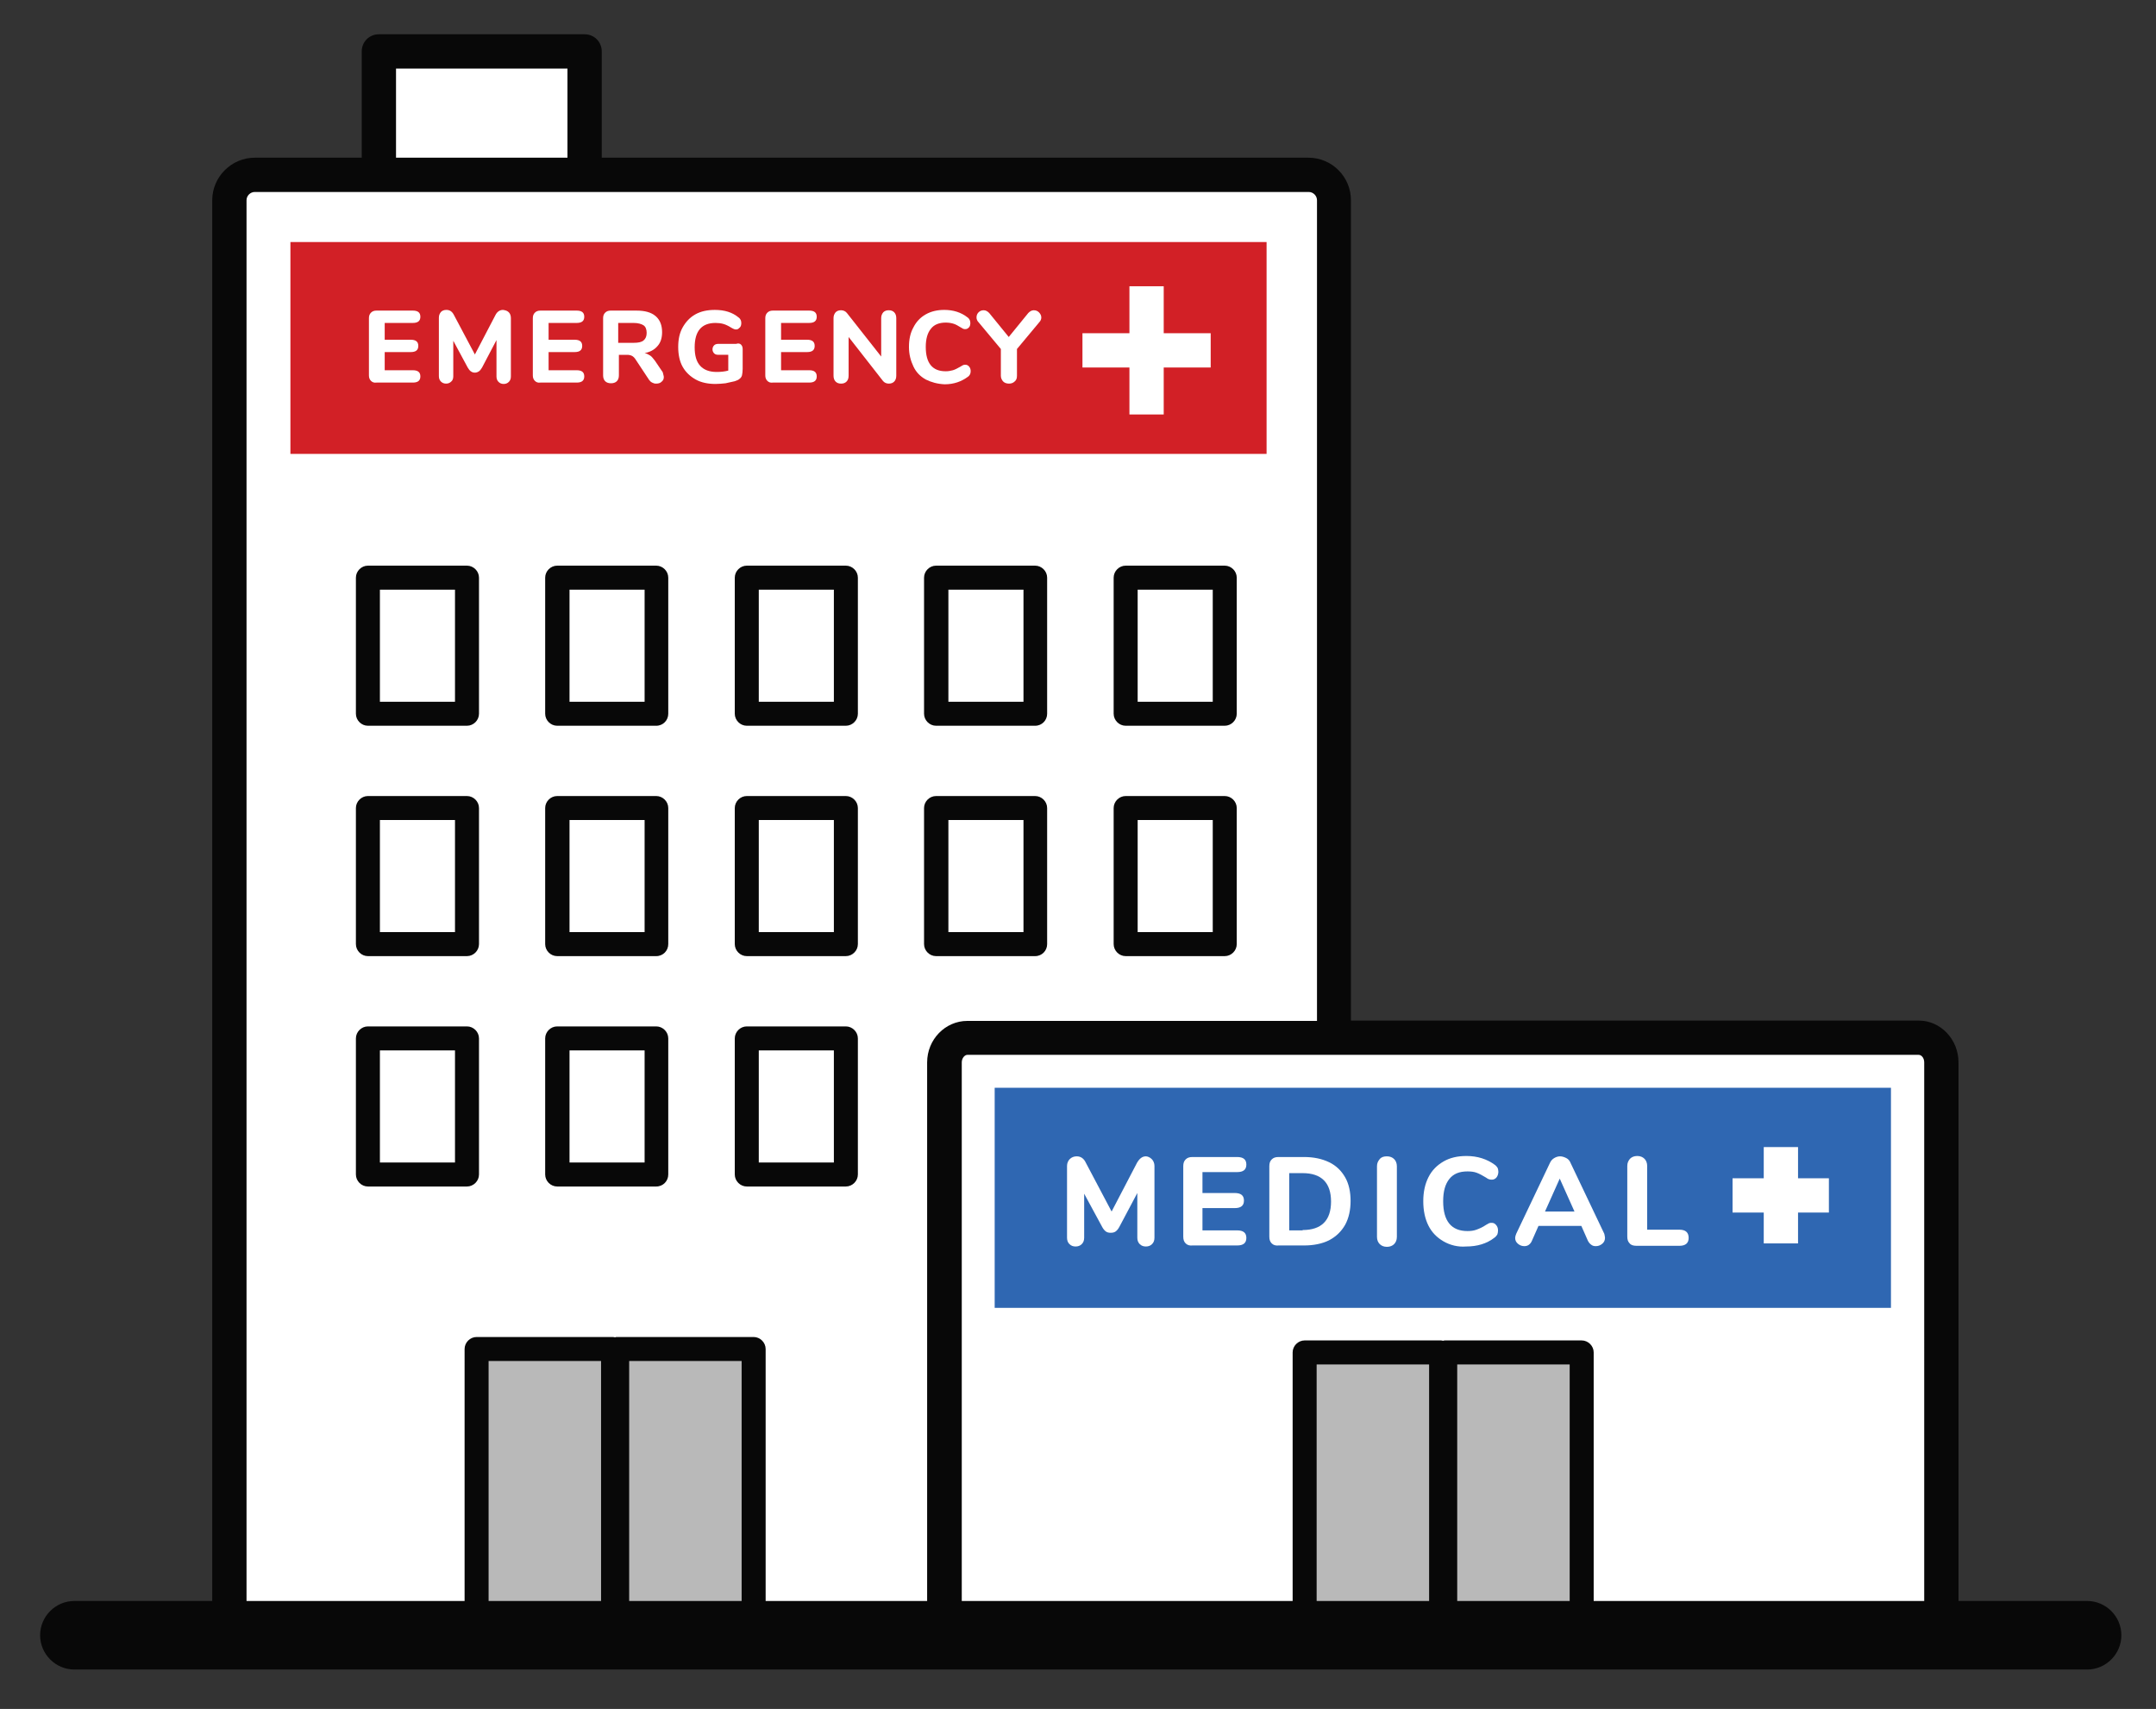 <?xml version="1.0" encoding="utf-8"?>
<!-- Generator: Adobe Illustrator 24.3.0, SVG Export Plug-In . SVG Version: 6.00 Build 0)  -->
<svg version="1.1" id="Layer_1" xmlns="http://www.w3.org/2000/svg" xmlns:xlink="http://www.w3.org/1999/xlink" x="0px" y="0px"
	 viewBox="0 0 628.8 498.5" style="enable-background:new 0 0 628.8 498.5;" xml:space="preserve">
<rect x="0" y="0" width="628.8" height="498.5" fill="#333333" stroke="none"/>
<style type="text/css">
	.st0{fill:#FFFFFF;}
	.st1{fill:#D22026;}
	.st2{fill:#080808;}
	.st3{fill:#B9B9B9;}
	.st4{fill:#2F67B2;}
	.st5{fill:none;stroke:#FFFFFF;stroke-width:10;stroke-miterlimit:10;}
</style>
<rect x="274.7" y="304.2" class="st0" width="292.3" height="172.8"/>
<rect x="110.5" y="15" class="st0" width="60" height="36"/>
<path class="st0" d="M66.9,470.9V58.4c0-4.1,3.3-7.4,7.4-7.4h307.4c4,0,7.4,3.3,7.4,7.4V472"/>
<rect x="84.7" y="70.6" class="st1" width="284.7" height="61.8"/>
<path class="st0" d="M108.2,111.1c-0.4-0.4-0.6-0.9-0.6-1.6V92.8c0-0.7,0.2-1.2,0.6-1.6c0.4-0.4,0.9-0.6,1.6-0.6h10.6
	c1.5,0,2.2,0.6,2.2,1.8c0,1.2-0.7,1.8-2.2,1.8h-8.2v4.9h7.6c1.5,0,2.2,0.6,2.2,1.8c0,1.2-0.7,1.8-2.2,1.8h-7.6v5.3h8.2
	c1.5,0,2.2,0.6,2.2,1.8c0,1.2-0.7,1.8-2.2,1.8h-10.6C109.1,111.7,108.6,111.5,108.2,111.1z"/>
<path class="st0" d="M148.4,91.1c0.4,0.4,0.6,1,0.6,1.7v17c0,0.7-0.2,1.2-0.6,1.6s-0.9,0.6-1.5,0.6c-0.6,0-1.1-0.2-1.5-0.6
	s-0.6-0.9-0.6-1.6V99.2l-4.2,8c-0.3,0.5-0.6,0.9-0.9,1.1c-0.3,0.2-0.7,0.4-1.2,0.4c-0.4,0-0.8-0.1-1.2-0.4c-0.3-0.2-0.6-0.6-0.9-1.1
	l-4.2-7.8v10.4c0,0.6-0.2,1.2-0.6,1.5c-0.4,0.4-0.9,0.6-1.5,0.6c-0.6,0-1.1-0.2-1.5-0.6s-0.6-0.9-0.6-1.6v-17c0-0.7,0.2-1.2,0.6-1.7
	c0.4-0.4,0.9-0.6,1.6-0.6c1,0,1.7,0.5,2.2,1.5l6.1,11.5l6-11.5c0.5-1,1.3-1.5,2.2-1.5C147.5,90.5,148,90.7,148.4,91.1z"/>
<path class="st0" d="M156,111.1c-0.4-0.4-0.6-0.9-0.6-1.6V92.8c0-0.7,0.2-1.2,0.6-1.6c0.4-0.4,0.9-0.6,1.6-0.6h10.6
	c1.5,0,2.2,0.6,2.2,1.8c0,1.2-0.7,1.8-2.2,1.8H160v4.9h7.6c1.5,0,2.2,0.6,2.2,1.8c0,1.2-0.7,1.8-2.2,1.8H160v5.3h8.2
	c1.5,0,2.2,0.6,2.2,1.8c0,1.2-0.7,1.8-2.2,1.8h-10.6C156.9,111.7,156.4,111.5,156,111.1z"/>
<path class="st0" d="M193.6,110c0,0.6-0.2,1-0.7,1.4c-0.4,0.4-1,0.5-1.6,0.5c-0.4,0-0.7-0.1-1.1-0.3c-0.4-0.2-0.7-0.5-0.9-0.8
	l-3.9-5.9c-0.3-0.5-0.7-0.9-1.1-1.1c-0.4-0.2-0.9-0.3-1.4-0.3h-2.4v6c0,0.7-0.2,1.3-0.6,1.7c-0.4,0.4-1,0.6-1.7,0.6
	c-0.7,0-1.3-0.2-1.7-0.6c-0.4-0.4-0.6-1-0.6-1.7V92.8c0-0.7,0.2-1.2,0.6-1.6s0.9-0.6,1.6-0.6h7.5c2.5,0,4.3,0.5,5.6,1.6
	c1.3,1.1,1.9,2.7,1.9,4.7c0,1.6-0.4,3-1.3,4c-0.9,1.1-2.2,1.8-3.8,2.1c0.6,0.1,1.1,0.4,1.6,0.7s0.9,0.9,1.4,1.5l2.3,3.4
	C193.4,109.2,193.6,109.6,193.6,110z M187.7,99.3c0.6-0.5,0.9-1.2,0.9-2.2c0-1-0.3-1.8-0.9-2.2s-1.6-0.7-2.9-0.7h-4.5v5.8h4.5
	C186.2,100,187.1,99.8,187.7,99.3z"/>
<path class="st0" d="M216.1,100.5c0.3,0.3,0.5,0.7,0.5,1.3v5.8c0,0.8-0.1,1.4-0.2,1.9c-0.1,0.4-0.4,0.8-0.7,1
	c-0.3,0.3-0.8,0.5-1.4,0.7c-0.8,0.2-1.7,0.4-2.7,0.6c-1,0.1-2,0.2-2.9,0.2c-2.2,0-4.2-0.4-5.8-1.3c-1.6-0.9-2.9-2.1-3.8-3.7
	c-0.9-1.6-1.3-3.6-1.3-5.8c0-2.2,0.4-4.1,1.3-5.7c0.9-1.6,2.1-2.9,3.7-3.8c1.6-0.9,3.5-1.3,5.7-1.3c2.8,0,5.1,0.7,6.9,2.2
	c0.3,0.2,0.5,0.5,0.6,0.7c0.1,0.2,0.2,0.5,0.2,0.9c0,0.5-0.1,1-0.4,1.3s-0.6,0.6-1,0.6c-0.3,0-0.5,0-0.7-0.1
	c-0.2-0.1-0.5-0.2-0.8-0.4c-0.8-0.5-1.6-0.9-2.3-1.1c-0.7-0.2-1.5-0.3-2.3-0.3c-4.1,0-6.1,2.4-6.1,7.1c0,2.4,0.5,4.2,1.6,5.4
	s2.7,1.8,4.8,1.8c1.2,0,2.3-0.1,3.4-0.4v-4.6h-2.8c-0.6,0-1-0.1-1.3-0.4c-0.3-0.3-0.5-0.7-0.5-1.2s0.2-0.9,0.5-1.2
	c0.3-0.3,0.8-0.4,1.3-0.4h5.1C215.3,100.1,215.8,100.2,216.1,100.5z"/>
<path class="st0" d="M223.8,111.1c-0.4-0.4-0.6-0.9-0.6-1.6V92.8c0-0.7,0.2-1.2,0.6-1.6c0.4-0.4,0.9-0.6,1.6-0.6H236
	c1.5,0,2.2,0.6,2.2,1.8c0,1.2-0.7,1.8-2.2,1.8h-8.2v4.9h7.6c1.5,0,2.2,0.6,2.2,1.8c0,1.2-0.7,1.8-2.2,1.8h-7.6v5.3h8.2
	c1.5,0,2.2,0.6,2.2,1.8c0,1.2-0.7,1.8-2.2,1.8h-10.6C224.7,111.7,224.2,111.5,223.8,111.1z"/>
<path class="st0" d="M260.8,91.1c0.4,0.4,0.6,1,0.6,1.7v16.8c0,0.7-0.2,1.3-0.6,1.7c-0.4,0.4-0.9,0.6-1.6,0.6
	c-0.7,0-1.3-0.3-1.7-0.8l-10-12.8v11.3c0,0.7-0.2,1.3-0.6,1.7c-0.4,0.4-0.9,0.6-1.6,0.6s-1.2-0.2-1.6-0.6c-0.4-0.4-0.6-1-0.6-1.7
	V92.8c0-0.7,0.2-1.2,0.6-1.7c0.4-0.4,0.9-0.6,1.6-0.6c0.7,0,1.3,0.3,1.7,0.8l10,12.7V92.8c0-0.7,0.2-1.2,0.6-1.7
	c0.4-0.4,0.9-0.6,1.6-0.6C259.9,90.5,260.4,90.7,260.8,91.1z"/>
<path class="st0" d="M270,110.7c-1.6-0.9-2.8-2.1-3.6-3.8s-1.3-3.5-1.3-5.7s0.4-4.1,1.3-5.7c0.8-1.6,2-2.9,3.6-3.8
	c1.6-0.9,3.4-1.3,5.4-1.3c2.6,0,4.9,0.7,6.8,2.2c0.3,0.2,0.5,0.5,0.6,0.7c0.1,0.2,0.2,0.5,0.2,0.9c0,0.5-0.1,1-0.4,1.3
	S282,96,281.6,96c-0.3,0-0.5,0-0.7-0.1c-0.2-0.1-0.4-0.2-0.7-0.4c-0.8-0.5-1.5-0.9-2.2-1.1c-0.7-0.2-1.4-0.3-2.2-0.3
	c-1.9,0-3.4,0.6-4.3,1.8c-1,1.2-1.5,3-1.5,5.3c0,4.7,1.9,7.1,5.8,7.1c0.7,0,1.4-0.1,2.1-0.3c0.7-0.2,1.4-0.6,2.3-1.1
	c0.3-0.2,0.5-0.3,0.7-0.4c0.2-0.1,0.4-0.1,0.7-0.1c0.4,0,0.8,0.2,1.1,0.6c0.3,0.4,0.4,0.8,0.4,1.3c0,0.4-0.1,0.7-0.2,0.9
	c-0.1,0.2-0.3,0.5-0.6,0.7c-1.9,1.4-4.1,2.2-6.8,2.2C273.4,112,271.6,111.5,270,110.7z"/>
<path class="st0" d="M301.5,90.5c0.6,0,1.1,0.2,1.5,0.6c0.4,0.4,0.7,0.9,0.7,1.5c0,0.5-0.2,1-0.6,1.4l-6.5,7.8v7.8
	c0,0.8-0.2,1.3-0.7,1.7c-0.4,0.4-1,0.6-1.6,0.6c-0.7,0-1.3-0.2-1.7-0.6c-0.4-0.4-0.7-1-0.7-1.7v-7.8l-6.5-7.8
	c-0.4-0.4-0.6-0.9-0.6-1.4c0-0.6,0.2-1.1,0.6-1.5c0.4-0.4,0.9-0.6,1.5-0.6c0.6,0,1.1,0.3,1.6,0.8l5.7,7l5.7-7
	C300.4,90.8,300.9,90.5,301.5,90.5z"/>
<polygon class="st0" points="353.1,97.2 339.4,97.2 339.4,83.5 329.4,83.5 329.4,97.2 315.7,97.2 315.7,107.2 329.4,107.2 
	329.4,120.9 339.4,120.9 339.4,107.2 353.1,107.2 "/>
<g>
	<path class="st2" d="M136.2,211.7h-28.9c-1.9,0-3.5-1.6-3.5-3.5v-39.7c0-1.9,1.6-3.5,3.5-3.5h28.9c1.9,0,3.5,1.6,3.5,3.5v39.7
		C139.7,210.1,138.1,211.7,136.2,211.7z M110.8,204.7h21.9v-32.7h-21.9V204.7z"/>
</g>
<g>
	<path class="st2" d="M191.4,211.7h-28.9c-1.9,0-3.5-1.6-3.5-3.5v-39.7c0-1.9,1.6-3.5,3.5-3.5h28.9c1.9,0,3.5,1.6,3.5,3.5v39.7
		C194.9,210.1,193.4,211.7,191.4,211.7z M166.1,204.7h21.9v-32.7h-21.9V204.7z"/>
</g>
<g>
	<path class="st2" d="M246.7,211.7h-28.9c-1.9,0-3.5-1.6-3.5-3.5v-39.7c0-1.9,1.6-3.5,3.5-3.5h28.9c1.9,0,3.5,1.6,3.5,3.5v39.7
		C250.2,210.1,248.6,211.7,246.7,211.7z M221.3,204.7h21.9v-32.7h-21.9V204.7z"/>
</g>
<g>
	<path class="st2" d="M301.9,211.7h-28.9c-1.9,0-3.5-1.6-3.5-3.5v-39.7c0-1.9,1.6-3.5,3.5-3.5h28.9c1.9,0,3.5,1.6,3.5,3.5v39.7
		C305.4,210.1,303.9,211.7,301.9,211.7z M276.6,204.7h21.9v-32.7h-21.9V204.7z"/>
</g>
<g>
	<path class="st2" d="M357.2,211.7h-28.9c-1.9,0-3.5-1.6-3.5-3.5v-39.7c0-1.9,1.6-3.5,3.5-3.5h28.9c1.9,0,3.5,1.6,3.5,3.5v39.7
		C360.7,210.1,359.1,211.7,357.2,211.7z M331.8,204.7h21.9v-32.7h-21.9V204.7z"/>
</g>
<g>
	<path class="st2" d="M136.2,278.9h-28.9c-1.9,0-3.5-1.6-3.5-3.5v-39.7c0-1.9,1.6-3.5,3.5-3.5h28.9c1.9,0,3.5,1.6,3.5,3.5v39.7
		C139.7,277.3,138.1,278.9,136.2,278.9z M110.8,271.9h21.9v-32.7h-21.9V271.9z"/>
</g>
<g>
	<path class="st2" d="M191.4,278.9h-28.9c-1.9,0-3.5-1.6-3.5-3.5v-39.7c0-1.9,1.6-3.5,3.5-3.5h28.9c1.9,0,3.5,1.6,3.5,3.5v39.7
		C194.9,277.3,193.4,278.9,191.4,278.9z M166.1,271.9h21.9v-32.7h-21.9V271.9z"/>
</g>
<g>
	<path class="st2" d="M246.7,278.9h-28.9c-1.9,0-3.5-1.6-3.5-3.5v-39.7c0-1.9,1.6-3.5,3.5-3.5h28.9c1.9,0,3.5,1.6,3.5,3.5v39.7
		C250.2,277.3,248.6,278.9,246.7,278.9z M221.3,271.9h21.9v-32.7h-21.9V271.9z"/>
</g>
<g>
	<path class="st2" d="M301.9,278.9h-28.9c-1.9,0-3.5-1.6-3.5-3.5v-39.7c0-1.9,1.6-3.5,3.5-3.5h28.9c1.9,0,3.5,1.6,3.5,3.5v39.7
		C305.4,277.3,303.9,278.9,301.9,278.9z M276.6,271.9h21.9v-32.7h-21.9V271.9z"/>
</g>
<g>
	<path class="st2" d="M357.2,278.9h-28.9c-1.9,0-3.5-1.6-3.5-3.5v-39.7c0-1.9,1.6-3.5,3.5-3.5h28.9c1.9,0,3.5,1.6,3.5,3.5v39.7
		C360.7,277.3,359.1,278.9,357.2,278.9z M331.8,271.9h21.9v-32.7h-21.9V271.9z"/>
</g>
<polygon class="st3" points="194,393.5 180,393.5 139,393.5 139,470.9 180,470.9 194,470.9 219.8,470.9 219.8,393.5 "/>
<rect x="290.1" y="317.3" class="st4" width="261.4" height="64.2"/>
<line class="st5" x1="519.4" y1="334.6" x2="519.4" y2="362.7"/>
<line class="st5" x1="505.3" y1="348.7" x2="533.4" y2="348.7"/>
<path class="st0" d="M335.9,338.1c0.5,0.5,0.8,1.2,0.8,2V361c0,0.8-0.2,1.4-0.7,1.9c-0.5,0.5-1.1,0.7-1.8,0.7
	c-0.7,0-1.3-0.2-1.8-0.7c-0.5-0.5-0.7-1.1-0.7-1.9v-13l-5.2,9.8c-0.3,0.6-0.7,1.1-1.1,1.4s-0.9,0.4-1.5,0.4c-0.5,0-1-0.1-1.4-0.4
	c-0.4-0.3-0.8-0.8-1.1-1.4l-5.2-9.6V361c0,0.8-0.2,1.4-0.7,1.9c-0.5,0.5-1.1,0.7-1.8,0.7c-0.7,0-1.3-0.2-1.8-0.7
	c-0.5-0.5-0.7-1.1-0.7-1.9v-20.9c0-0.8,0.3-1.5,0.8-2c0.5-0.5,1.2-0.8,2-0.8c1.2,0,2.1,0.6,2.7,1.9l7.5,14.2l7.4-14.2
	c0.7-1.2,1.5-1.9,2.6-1.9C334.7,337.3,335.4,337.6,335.9,338.1z"/>
<path class="st0" d="M345.8,362.7c-0.5-0.5-0.7-1.1-0.7-2v-20.5c0-0.9,0.2-1.5,0.7-2c0.5-0.5,1.1-0.7,2-0.7h13
	c1.8,0,2.7,0.7,2.7,2.2c0,1.5-0.9,2.2-2.7,2.2h-10.1v6.1h9.4c1.8,0,2.7,0.7,2.7,2.2c0,1.5-0.9,2.2-2.7,2.2h-9.4v6.5h10.1
	c1.8,0,2.7,0.7,2.7,2.2c0,1.5-0.9,2.2-2.7,2.2h-13C347,363.4,346.3,363.2,345.8,362.7z"/>
<path class="st0" d="M370.9,362.7c-0.5-0.5-0.7-1.1-0.7-2v-20.5c0-0.9,0.2-1.5,0.7-2c0.5-0.5,1.1-0.7,2-0.7h7.4
	c2.8,0,5.2,0.5,7.3,1.5s3.6,2.5,4.7,4.4c1.1,1.9,1.6,4.3,1.6,6.9s-0.5,5-1.6,7c-1.1,1.9-2.6,3.4-4.7,4.5c-2,1-4.5,1.5-7.3,1.5h-7.4
	C372.1,363.4,371.4,363.2,370.9,362.7z M379.9,358.8c5.5,0,8.3-2.8,8.3-8.3c0-5.5-2.8-8.3-8.3-8.3H376v16.7H379.9z"/>
<path class="st0" d="M402.4,362.9c-0.5-0.5-0.8-1.2-0.8-2.1v-20.6c0-0.9,0.3-1.5,0.8-2.1s1.2-0.8,2.1-0.8s1.6,0.3,2.1,0.8
	c0.5,0.5,0.8,1.2,0.8,2.1v20.6c0,0.9-0.3,1.6-0.8,2.1c-0.5,0.5-1.2,0.8-2.1,0.8S402.9,363.4,402.4,362.9z"/>
<path class="st0" d="M421,362.1c-1.9-1.1-3.4-2.6-4.4-4.6c-1-2-1.5-4.4-1.5-7.1s0.5-5,1.5-7c1-2,2.5-3.5,4.4-4.6
	c1.9-1.1,4.1-1.6,6.7-1.6c3.2,0,6,0.9,8.3,2.6c0.4,0.3,0.6,0.6,0.8,0.9c0.1,0.3,0.2,0.7,0.2,1.1c0,0.6-0.2,1.2-0.5,1.6
	s-0.8,0.7-1.3,0.7c-0.3,0-0.6,0-0.9-0.1c-0.3-0.1-0.5-0.2-0.9-0.5c-1-0.6-1.9-1.1-2.7-1.4c-0.8-0.3-1.7-0.4-2.7-0.4
	c-2.4,0-4.1,0.7-5.3,2.2c-1.2,1.5-1.8,3.6-1.8,6.5c0,5.8,2.4,8.7,7.1,8.7c0.9,0,1.8-0.1,2.6-0.4c0.8-0.3,1.8-0.7,2.8-1.4
	c0.4-0.2,0.7-0.4,0.9-0.5c0.2-0.1,0.5-0.1,0.8-0.1c0.5,0,0.9,0.2,1.3,0.7c0.4,0.5,0.5,1,0.5,1.6c0,0.4-0.1,0.8-0.2,1.1
	c-0.2,0.3-0.4,0.6-0.8,0.9c-2.3,1.8-5.1,2.6-8.3,2.6C425.2,363.8,422.9,363.2,421,362.1z"/>
<path class="st0" d="M468.1,361.1c0,0.7-0.3,1.3-0.8,1.7c-0.6,0.5-1.2,0.7-1.9,0.7c-0.5,0-0.9-0.1-1.3-0.4c-0.4-0.3-0.7-0.6-1-1.2
	l-1.9-4.3h-12.5l-1.9,4.3c-0.2,0.5-0.5,0.9-0.9,1.2c-0.4,0.3-0.9,0.4-1.3,0.4c-0.7,0-1.3-0.2-1.9-0.7c-0.6-0.5-0.8-1.1-0.8-1.7
	c0-0.3,0.1-0.7,0.3-1.2l9.9-20.8c0.3-0.6,0.7-1,1.2-1.3s1.1-0.5,1.7-0.5c0.6,0,1.2,0.2,1.8,0.5s1,0.8,1.2,1.3l9.9,20.8
	C468,360.4,468.1,360.8,468.1,361.1z M450.6,353.4h8.6l-4.3-9.6L450.6,353.4z"/>
<path class="st0" d="M475.3,362.7c-0.5-0.5-0.7-1.1-0.7-2v-20.6c0-0.9,0.3-1.5,0.8-2.1c0.5-0.5,1.2-0.8,2.1-0.8
	c0.9,0,1.6,0.3,2.1,0.8s0.8,1.2,0.8,2.1v18.6h9.4c1.8,0,2.7,0.8,2.7,2.4c0,1.5-0.9,2.3-2.7,2.3h-12.5
	C476.4,363.4,475.7,363.2,475.3,362.7z"/>
<polygon class="st3" points="431.3,394.5 421.4,394.5 380.4,394.5 380.4,471.9 421.4,471.9 431.3,471.9 461.3,471.9 461.3,394.5 "/>
<g>
	<path class="st2" d="M136.2,346.1h-28.9c-1.9,0-3.5-1.6-3.5-3.5v-39.7c0-1.9,1.6-3.5,3.5-3.5h28.9c1.9,0,3.5,1.6,3.5,3.5v39.7
		C139.7,344.5,138.1,346.1,136.2,346.1z M110.8,339.1h21.9v-32.7h-21.9V339.1z"/>
</g>
<g>
	<path class="st2" d="M191.4,346.1h-28.9c-1.9,0-3.5-1.6-3.5-3.5v-39.7c0-1.9,1.6-3.5,3.5-3.5h28.9c1.9,0,3.5,1.6,3.5,3.5v39.7
		C194.9,344.5,193.4,346.1,191.4,346.1z M166.1,339.1h21.9v-32.7h-21.9V339.1z"/>
</g>
<g>
	<path class="st2" d="M246.7,346.1h-28.9c-1.9,0-3.5-1.6-3.5-3.5v-39.7c0-1.9,1.6-3.5,3.5-3.5h28.9c1.9,0,3.5,1.6,3.5,3.5v39.7
		C250.2,344.5,248.6,346.1,246.7,346.1z M221.3,339.1h21.9v-32.7h-21.9V339.1z"/>
</g>
<line class="st0" x1="21.7" y1="477" x2="608.7" y2="477"/>
<path class="st2" d="M608.7,467h-37.5V309.9c0-6.7-5.2-12.2-11.6-12.2H394V58.4c0-6.8-5.5-12.4-12.4-12.4H175.5V15c0-2.8-2.2-5-5-5
	h-60c-2.8,0-5,2.2-5,5v31H74.3c-6.8,0-12.4,5.6-12.4,12.4V467H21.7c-5.5,0-10,4.5-10,10s4.5,10,10,10h587c5.5,0,10-4.5,10-10
	S614.2,467,608.7,467z M115.5,20h50v26h-50V20z M175.3,467h-32.8v-70h32.8V467z M216.3,467h-32.8v-70h32.8V467z M270.4,309.9V467
	h-47.1v-73.5c0-1.9-1.6-3.5-3.5-3.5H180c-0.2,0-0.4,0-0.6,0.1c-0.2,0-0.4-0.1-0.6-0.1H139c-1.9,0-3.5,1.6-3.5,3.5V467H71.9V58.4
	c0-1.3,1.1-2.4,2.4-2.4h36.2h60h211.2c1.3,0,2.4,1.1,2.4,2.4v239.4H282.1C275.7,297.8,270.4,303.2,270.4,309.9z M416.8,467h-32.8
	v-69h32.8V467z M457.8,467h-32.8v-69h32.8V467z M561.3,467h-96.5v-72.5c0-1.9-1.6-3.5-3.5-3.5h-39.8c-0.2,0-0.4,0-0.6,0.1
	c-0.2,0-0.4-0.1-0.6-0.1h-39.8c-1.9,0-3.5,1.6-3.5,3.5V467h-96.5V309.9c0-1.3,0.9-2.2,1.6-2.2h277.5c0.8,0,1.6,0.9,1.6,2.2V467z"/>
</svg>
